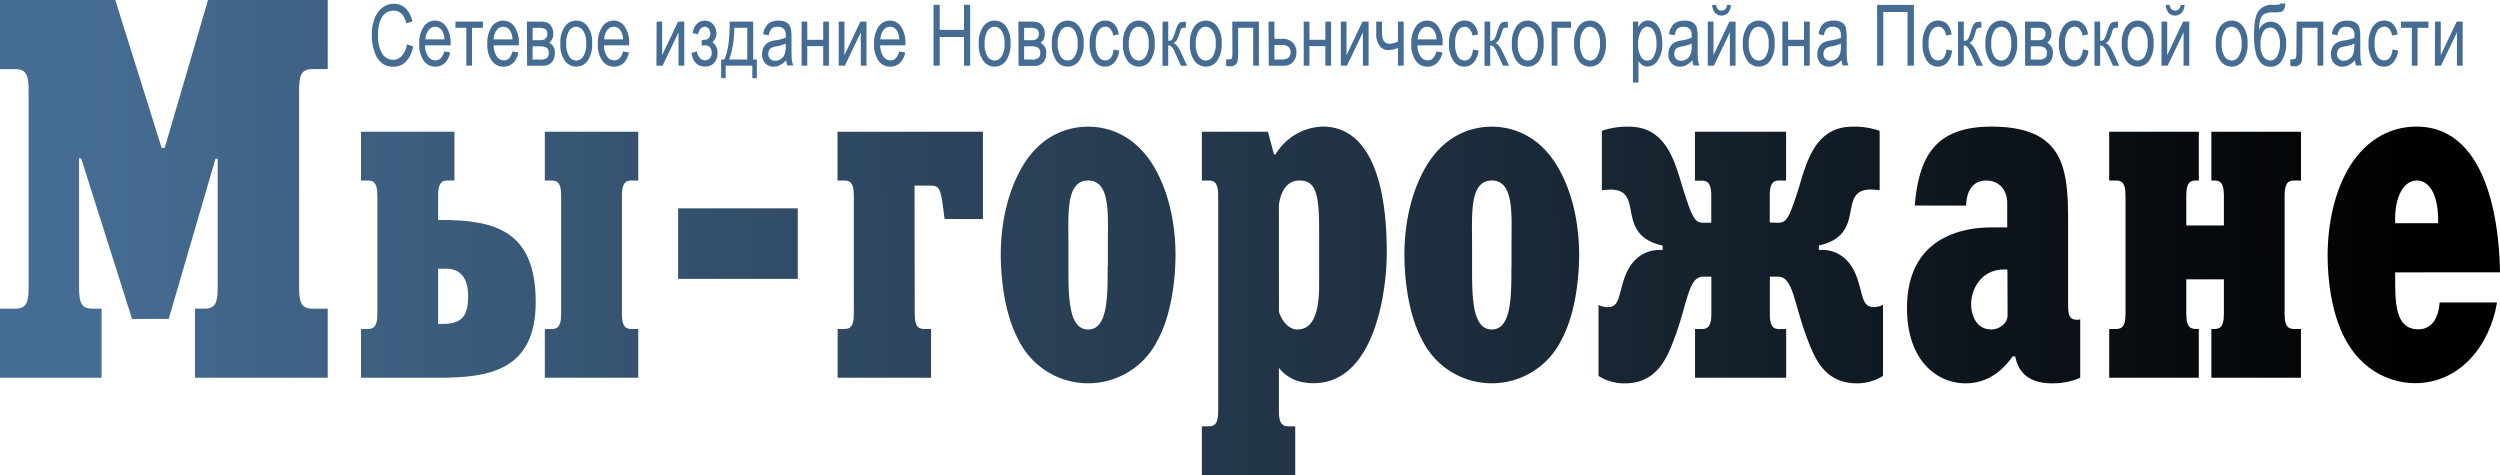 <svg xmlns="http://www.w3.org/2000/svg" xmlns:xlink="http://www.w3.org/1999/xlink" viewBox="0 0 551.23 104.77"><defs><style>.cls-1{fill:url(#Безымянный_градиент_16);}.cls-2{fill:url(#Безымянный_градиент_16-2);}.cls-3{fill:url(#Безымянный_градиент_16-3);}.cls-4{fill:url(#Безымянный_градиент_16-4);}.cls-5{fill:url(#Безымянный_градиент_16-5);}.cls-6{fill:url(#Безымянный_градиент_16-6);}.cls-7{fill:url(#Безымянный_градиент_16-7);}.cls-8{fill:url(#Безымянный_градиент_16-8);}.cls-9{fill:url(#Безымянный_градиент_16-9);}.cls-10{fill:url(#Безымянный_градиент_16-10);}.cls-11{fill:url(#Безымянный_градиент_16-11);}.cls-12{fill:#456c92;}</style><linearGradient id="Безымянный_градиент_16" x1="20.99" y1="41.73" x2="534.16" y2="38.73" gradientUnits="userSpaceOnUse"><stop offset="0" stop-color="#456c92"/><stop offset="1"/></linearGradient><linearGradient id="Безымянный_градиент_16-2" x1="21.05" y1="56.69" x2="534.18" y2="53.69" xlink:href="#Безымянный_градиент_16"/><linearGradient id="Безымянный_градиент_16-3" x1="21.04" y1="54.54" x2="534.12" y2="51.54" xlink:href="#Безымянный_градиент_16"/><linearGradient id="Безымянный_градиент_16-4" x1="20.98" y1="57.19" x2="534.24" y2="54.19" xlink:href="#Безымянный_градиент_16"/><linearGradient id="Безымянный_градиент_16-5" x1="21.08" y1="57.5" x2="534.06" y2="54.5" xlink:href="#Безымянный_градиент_16"/><linearGradient id="Безымянный_градиент_16-6" x1="21.03" y1="67.92" x2="534.21" y2="64.92" xlink:href="#Безымянный_градиент_16"/><linearGradient id="Безымянный_градиент_16-7" x1="21.09" y1="58.02" x2="534.06" y2="55.02" xlink:href="#Безымянный_градиент_16"/><linearGradient id="Безымянный_градиент_16-8" x1="21.05" y1="58.35" x2="534.07" y2="55.35" xlink:href="#Безымянный_градиент_16"/><linearGradient id="Безымянный_градиент_16-9" x1="21.1" y1="58.71" x2="534.06" y2="55.71" xlink:href="#Безымянный_градиент_16"/><linearGradient id="Безымянный_градиент_16-10" x1="20.89" y1="58.89" x2="534.09" y2="55.89" xlink:href="#Безымянный_градиент_16"/><linearGradient id="Безымянный_градиент_16-11" x1="21.11" y1="59.21" x2="534.07" y2="56.21" xlink:href="#Безымянный_градиент_16"/></defs><title>Ресурс 1</title><g id="Слой_2" data-name="Слой 2"><g id="Слой_1-2" data-name="Слой 1"><path class="cls-1" d="M17.92,35l-.49-.12V63.3c0,3.45.49,4.76,3,4.76H22.4V83.29H0V68.06H3.31c2.53,0,3-1.31,3-4.76V20c0-3.45-.49-4.76-3-4.76H0V0H25.42L35.64,32.6h.68L45.87,0H72.26V15.23H68.95c-2.53,0-3,1.31-3,4.76V63.3c0,3.45.49,4.76,3,4.76h3.31V83.29H43V68.06H45c2.53,0,3-1.31,3-4.76V35h-.49L37.2,70.32H29.12Z"/><path class="cls-2" d="M100.2,29.05V39.8H98.86c-1.09,0-2.26.1-2.26,3.27V48.5c12.56-.1,21.52,2.35,21.52,18.11,0,15.25-10.55,16.68-21.44,16.68H79.6V72.54h1.34c1.09,0,2.26-.1,2.26-3.27V43.07c0-3.17-1.17-3.27-2.26-3.27H79.6V29.05ZM96.6,71.42h1.34c5,0,5.28-3.38,5.28-6.34,0-1.84-.5-5.83-4.77-5.83H96.6Zm23.53,1.13h1.34c1.09,0,2.26-.1,2.26-3.27V43.07c0-3.17-1.17-3.27-2.26-3.27h-1.34V29.05h20.6V39.8h-1.34c-1.09,0-2.26.1-2.26,3.27v26.2c0,3.17,1.17,3.27,2.26,3.27h1.34V83.29h-20.6Z"/><path class="cls-3" d="M149.52,45.94H175.9V61.49H149.52Z"/><path class="cls-4" d="M201.69,69.27c0,3.17,1.17,3.27,2.26,3.27h1.34V83.29h-20.6V72.54H186c1.09,0,2.26-.1,2.26-3.27V43.07c0-3.17-1.17-3.27-2.26-3.27h-1.34V29.05h32.07V48.29h-8.46c-.92-7.57-1-7.37-3.94-7.37h-2.68Z"/><path class="cls-5" d="M255,37.75c3.6,6.75,4.19,14.22,4.19,18.42,0,3.48-.42,12.38-3.94,18.83a17.1,17.1,0,0,1-30.65,0c-3.52-6.45-3.94-15.35-3.94-18.83,0-4.2.59-11.67,4.19-18.42,4.44-8.39,11.14-9.82,15.07-9.82S250.51,29.36,255,37.75Zm-10.72,21V53.61c0-6.34.59-13.81-4.35-13.81s-4.35,7.47-4.35,13.81v5.12c0,6.65,0,13.92,4.35,13.92S244.23,65.38,244.23,58.73Z"/><path class="cls-6" d="M279.57,29.05l1.34,5h.33a12.58,12.58,0,0,1,10.38-6.14c13.9,0,14.15,21.9,14.15,27.93,0,8-2.51,28.65-16.16,28.65-4.27,0-6.36-1.84-7.62-3.38v9.62c0,3.17,1.17,3.27,2.26,3.27h1.34v10.74H265V94h1.34c1.09,0,2.26-.1,2.26-3.27V43.07c0-3.17-1.17-3.27-2.26-3.27H265V29.05ZM282,68.76c.92,2.76,2.68,3.89,4,3.89,2.43,0,4.86-1.64,4.86-9.82V50.44c0-8.08-.92-10.64-4.35-10.64-3.6,0-4.35,4.09-4.52,5.32Z"/><path class="cls-7" d="M344,37.75c3.6,6.75,4.19,14.22,4.19,18.42,0,3.48-.42,12.38-3.94,18.83a17.1,17.1,0,0,1-30.65,0c-3.52-6.45-3.94-15.35-3.94-18.83,0-4.2.59-11.67,4.19-18.42,4.44-8.39,11.14-9.82,15.07-9.82S339.53,29.36,344,37.75Zm-10.72,21V53.61c0-6.34.59-13.81-4.35-13.81s-4.35,7.47-4.35,13.81v5.12c0,6.65,0,13.92,4.35,13.92S333.25,65.38,333.25,58.73Z"/><path class="cls-8" d="M392,49.11c1.84,0,2.43-.72,4.61-7.67,1.76-5.73,3.6-13.51,11.89-13.51a16.78,16.78,0,0,1,5.95.92v13.1c-10.72-1.64-1.84,9.62-13.4,12.18v1c2.18-.2,6.45.41,8.46,6.24,1.34,4,1.09,6.34,3.68,6.34a4.57,4.57,0,0,0,2-.51V82.88a10.66,10.66,0,0,1-5.78,1.64c-7,0-9.21-5.42-10.72-9.31C395.39,66.71,395.47,61,392,61h-1.76v8.29c0,3.17,1.17,3.27,2.26,3.27h1.34V83.29h-20.1V72.54h1.34c1.09,0,2.26-.1,2.26-3.27V61h-1.76c-3.43,0-3.35,5.73-6.62,14.22-1.51,3.89-3.77,9.31-10.72,9.31a10.66,10.66,0,0,1-5.78-1.64V67.22a4.57,4.57,0,0,0,2,.51c2.6,0,2.34-2.35,3.68-6.34,2-5.83,6.28-6.45,8.46-6.24v-1c-11.56-2.56-2.68-13.81-13.4-12.18V28.85a16.78,16.78,0,0,1,5.95-.92c8.29,0,10.13,7.78,11.89,13.51,2.18,7,2.76,7.67,4.61,7.67h1.67v-6c0-3.17-1.17-3.27-2.26-3.27h-1.34V29.05h20.1V39.8h-1.34c-1.09,0-2.26.1-2.26,3.27v6Z"/><path class="cls-9" d="M422.19,45.32c.92-10.95,4.61-17.4,16.92-17.4C455,27.93,456,37,456,48.6V66.71c0,2.56.08,3.79,2,3.79a1.53,1.53,0,0,0,.67-.1V83.29a15,15,0,0,1-5.86,1.23c-1.42,0-7.37.2-8.46-5.94h-.59c-2.93,4.2-6.53,5.94-10.38,5.94-6.2,0-12.9-4.91-12.9-16.58,0-15.76,12.39-17.8,18.67-17.8h3.43V44.81c0-3-1.84-5-4.61-5-3.94,0-4.44,3.89-4.44,5.53Zm20.43,14.12c-5.53-.41-8,4.09-8,7.67,0,2,.92,5.53,4.44,5.53,1.67,0,3.6-1.23,3.6-3.17Z"/><path class="cls-10" d="M490.35,49.72V43.07c0-3.17-1.17-3.27-2.26-3.27h-.5V29.05h19.76V39.8H506c-1.09,0-2.26.1-2.26,3.27v26.2c0,3.17,1.17,3.27,2.26,3.27h1.34V83.29H487.59V72.54h.5c1.09,0,2.26-.1,2.26-3.27V61.59h-8.29v7.67c0,3.17,1.17,3.27,2.26,3.27h.5V83.29H465.06V72.54h1.34c1.09,0,2.26-.1,2.26-3.27V43.07c0-3.17-1.17-3.27-2.26-3.27h-1.34V29.05h19.76V39.8h-.5c-1.09,0-2.26.1-2.26,3.27v6.65Z"/><path class="cls-11" d="M528.12,60.06v2.56c0,5.63.67,10,5.11,10,2,0,4.35-1.23,4.69-5.93h12.65c-1.59,9.62-8.29,17.8-18.09,17.8-2.51,0-10.47-.72-15.32-9.62-3.27-6-3.94-13.81-3.94-18.62,0-3.07.33-11.36,4.27-18.52,3.43-6.24,8.88-9.82,15.32-9.82,17.08,0,18.34,25.27,18.42,32.13Zm9.46-10.85c.17-6.55-2.09-9.41-4.69-9.41-2.85,0-5,3.48-4.77,9.41Z"/><path class="cls-12" d="M89.72,9.78l1.37.45A6.36,6.36,0,0,1,89.5,13.6a3.8,3.8,0,0,1-2.76,1.11A4,4,0,0,1,84.3,14a5.26,5.26,0,0,1-1.66-2.39A10.62,10.62,0,0,1,82,7.68a9.64,9.64,0,0,1,.65-3.75,5.24,5.24,0,0,1,1.75-2.31A4.17,4.17,0,0,1,86.86.83a3.64,3.64,0,0,1,2.56,1,5.46,5.46,0,0,1,1.5,2.91l-1.34.41q-.69-2.79-2.75-2.79A2.9,2.9,0,0,0,85,2.92a3.79,3.79,0,0,0-1.2,1.75,8.61,8.61,0,0,0-.45,3,7.59,7.59,0,0,0,.91,4.13,2.77,2.77,0,0,0,2.41,1.38,2.57,2.57,0,0,0,1.92-.85A4.71,4.71,0,0,0,89.72,9.78Z"/><path class="cls-12" d="M97.95,11.35l1.3.21a4.31,4.31,0,0,1-1.18,2.35A3,3,0,0,1,96,14.7a3.07,3.07,0,0,1-2.56-1.29,6,6,0,0,1-1-3.71,6.33,6.33,0,0,1,1-3.84,3,3,0,0,1,2.5-1.32,2.91,2.91,0,0,1,2.41,1.3,6.22,6.22,0,0,1,1,3.76V10H93.72a4.39,4.39,0,0,0,.71,2.47,1.88,1.88,0,0,0,1.54.83Q97.39,13.35,97.95,11.35ZM93.8,8.69H98a3.89,3.89,0,0,0-.5-1.88,1.77,1.77,0,0,0-3-.15A3.45,3.45,0,0,0,93.8,8.69Z"/><path class="cls-12" d="M100.43,4.77h6.05V6.13h-2.4v8.35h-1.26V6.13h-2.4Z"/><path class="cls-12" d="M113,11.35l1.3.21a4.31,4.31,0,0,1-1.18,2.35,3,3,0,0,1-2.11.79,3.07,3.07,0,0,1-2.56-1.29,6,6,0,0,1-1-3.71,6.33,6.33,0,0,1,1-3.84A3,3,0,0,1,111,4.55a2.91,2.91,0,0,1,2.41,1.3,6.22,6.22,0,0,1,1,3.76V10h-5.56a4.39,4.39,0,0,0,.71,2.47,1.88,1.88,0,0,0,1.54.83Q112.46,13.35,113,11.35Zm-4.15-2.66H113a3.89,3.89,0,0,0-.5-1.88,1.77,1.77,0,0,0-3-.15A3.45,3.45,0,0,0,108.86,8.69Z"/><path class="cls-12" d="M116.18,4.77h2.91a4.46,4.46,0,0,1,1.52.2,2,2,0,0,1,.94.83A2.75,2.75,0,0,1,122,7.35a2.45,2.45,0,0,1-.9,2.08,2.33,2.33,0,0,1,1.23,2.34,3,3,0,0,1-.62,1.92,2.56,2.56,0,0,1-2.13.8h-3.36Zm1.26,4.09h1.35a3.72,3.72,0,0,0,1.11-.11,1.17,1.17,0,0,0,.54-.44,1.37,1.37,0,0,0,.24-.82,1.2,1.2,0,0,0-.42-1.06,2.59,2.59,0,0,0-1.42-.29h-1.39Zm0,4.27h1.67a2.34,2.34,0,0,0,1.48-.35,1.36,1.36,0,0,0,.41-1.09,1.36,1.36,0,0,0-.43-1.13,2.67,2.67,0,0,0-1.59-.34h-1.54Z"/><path class="cls-12" d="M123.56,9.62a6.14,6.14,0,0,1,1-3.8,3.08,3.08,0,0,1,5,0,5.89,5.89,0,0,1,1,3.69,6.36,6.36,0,0,1-1,3.9,3.08,3.08,0,0,1-5,0A6.11,6.11,0,0,1,123.56,9.62Zm1.29,0a4.94,4.94,0,0,0,.64,2.81,1.89,1.89,0,0,0,1.59.92,1.84,1.84,0,0,0,1.53-.93,5,5,0,0,0,.64-2.8,4.92,4.92,0,0,0-.64-2.8A1.89,1.89,0,0,0,127,5.9a1.83,1.83,0,0,0-1.53.92A5,5,0,0,0,124.85,9.62Z"/><path class="cls-12" d="M137.37,11.35l1.3.21a4.31,4.31,0,0,1-1.18,2.35,3,3,0,0,1-2.11.79,3.07,3.07,0,0,1-2.56-1.29,6,6,0,0,1-1-3.71,6.33,6.33,0,0,1,1-3.84,3,3,0,0,1,2.5-1.32,2.91,2.91,0,0,1,2.41,1.3,6.22,6.22,0,0,1,1,3.76V10h-5.56a4.39,4.39,0,0,0,.71,2.47,1.88,1.88,0,0,0,1.54.83Q136.82,13.35,137.37,11.35Zm-4.15-2.66h4.16a3.89,3.89,0,0,0-.5-1.88,1.77,1.77,0,0,0-3-.15A3.45,3.45,0,0,0,133.22,8.69Z"/><path class="cls-12" d="M144.78,4.77H146v7.39l3.51-7.39h1.36v9.71h-1.26V7.13l-3.51,7.35h-1.36Z"/><path class="cls-12" d="M154.72,10.08V8.8a5.45,5.45,0,0,0,1.09-.08,1,1,0,0,0,.54-.43,1.55,1.55,0,0,0,.26-.92,1.59,1.59,0,0,0-.34-1.07,1.1,1.1,0,0,0-.87-.39q-1.07,0-1.49,1.64l-1.2-.26q.57-2.73,2.71-2.73a2.26,2.26,0,0,1,1.86.85,3.15,3.15,0,0,1,.68,2,2.38,2.38,0,0,1-.88,1.89,2.8,2.8,0,0,1,1.12,2.44,3.07,3.07,0,0,1-.73,2.12,2.58,2.58,0,0,1-2,.81q-2.54,0-3-3l1.18-.33a2.7,2.7,0,0,0,.66,1.44,1.52,1.52,0,0,0,1.13.52,1.36,1.36,0,0,0,1.07-.47,1.75,1.75,0,0,0,.42-1.21,1.79,1.79,0,0,0-.26-1,1.23,1.23,0,0,0-.56-.52,3,3,0,0,0-1-.11Z"/><path class="cls-12" d="M160.89,4.77h5.19v8.36h.8v4.11h-1V14.48H160v2.75h-1V13.13h.67Q160.91,10.8,160.89,4.77Zm1,1.36a20.05,20.05,0,0,1-1.12,7h4v-7Z"/><path class="cls-12" d="M173.35,13.28A4.75,4.75,0,0,1,172,14.34a3,3,0,0,1-1.42.36,2.41,2.41,0,0,1-1.86-.75,2.86,2.86,0,0,1-.69-2,3.28,3.28,0,0,1,.33-1.49,2.53,2.53,0,0,1,.89-1A4.46,4.46,0,0,1,171,8.88a9,9,0,0,0,2.26-.58V7.89a2.23,2.23,0,0,0-.33-1.4,1.74,1.74,0,0,0-1.45-.58,1.92,1.92,0,0,0-1.32.39,2.62,2.62,0,0,0-.64,1.47l-1.24-.22a3.78,3.78,0,0,1,1.07-2.28,3.39,3.39,0,0,1,2.31-.71A3.15,3.15,0,0,1,173.5,5a2,2,0,0,1,.84,1.17,8.87,8.87,0,0,1,.18,2v2.19q0,2.3.08,2.9a4.54,4.54,0,0,0,.32,1.17H173.6A4.3,4.3,0,0,1,173.35,13.28Zm-.1-3.68a7.6,7.6,0,0,1-2.06.62,3.7,3.7,0,0,0-1.11.33,1.27,1.27,0,0,0-.49.53,1.71,1.71,0,0,0-.18.79,1.53,1.53,0,0,0,.4,1.11,1.47,1.47,0,0,0,1.11.42,2.14,2.14,0,0,0,1.23-.37,2.3,2.3,0,0,0,.83-1,4.73,4.73,0,0,0,.27-1.82Z"/><path class="cls-12" d="M176.75,4.77H178v4h3.51v-4h1.26v9.71h-1.26V10.17H178v4.31h-1.26Z"/><path class="cls-12" d="M184.93,4.77h1.26v7.39l3.51-7.39h1.36v9.71H189.8V7.13l-3.51,7.35h-1.36Z"/><path class="cls-12" d="M198.28,11.35l1.3.21a4.31,4.31,0,0,1-1.18,2.35,3,3,0,0,1-2.11.79,3.07,3.07,0,0,1-2.56-1.29,6,6,0,0,1-1-3.71,6.33,6.33,0,0,1,1-3.84,3,3,0,0,1,2.5-1.32,2.91,2.91,0,0,1,2.41,1.3,6.22,6.22,0,0,1,1,3.76V10h-5.56a4.39,4.39,0,0,0,.71,2.47,1.88,1.88,0,0,0,1.54.83Q197.73,13.35,198.28,11.35Zm-4.15-2.66h4.16a3.89,3.89,0,0,0-.5-1.88,1.77,1.77,0,0,0-3-.15A3.45,3.45,0,0,0,194.13,8.69Z"/><path class="cls-12" d="M205.84,14.48V1.07h1.36V6.58h5.35V1.07h1.36V14.48h-1.36V8.16h-5.35v6.32Z"/><path class="cls-12" d="M215.81,9.62a6.14,6.14,0,0,1,1-3.8,3.08,3.08,0,0,1,5,0,5.89,5.89,0,0,1,1,3.69,6.36,6.36,0,0,1-1,3.9,3.08,3.08,0,0,1-5,0A6.11,6.11,0,0,1,215.81,9.62Zm1.29,0a4.94,4.94,0,0,0,.64,2.81,1.89,1.89,0,0,0,1.59.92,1.84,1.84,0,0,0,1.53-.93,5,5,0,0,0,.64-2.8,4.92,4.92,0,0,0-.64-2.8,1.89,1.89,0,0,0-1.59-.92,1.83,1.83,0,0,0-1.53.92A5,5,0,0,0,217.1,9.62Z"/><path class="cls-12" d="M224.55,4.77h2.91A4.46,4.46,0,0,1,229,5a2,2,0,0,1,.94.83,2.75,2.75,0,0,1,.42,1.55,2.45,2.45,0,0,1-.9,2.08,2.33,2.33,0,0,1,1.23,2.34,3,3,0,0,1-.62,1.92,2.56,2.56,0,0,1-2.13.8h-3.36Zm1.26,4.09h1.35a3.72,3.72,0,0,0,1.11-.11,1.17,1.17,0,0,0,.54-.44,1.37,1.37,0,0,0,.24-.82,1.2,1.2,0,0,0-.42-1.06,2.59,2.59,0,0,0-1.42-.29h-1.39Zm0,4.27h1.67a2.34,2.34,0,0,0,1.48-.35,1.36,1.36,0,0,0,.41-1.09,1.36,1.36,0,0,0-.43-1.13,2.67,2.67,0,0,0-1.59-.34h-1.54Z"/><path class="cls-12" d="M231.93,9.62a6.14,6.14,0,0,1,1-3.8,3.08,3.08,0,0,1,5,0,5.89,5.89,0,0,1,1,3.69,6.36,6.36,0,0,1-1,3.9,3.08,3.08,0,0,1-5,0A6.11,6.11,0,0,1,231.93,9.62Zm1.29,0a4.94,4.94,0,0,0,.64,2.81,1.89,1.89,0,0,0,1.59.92,1.84,1.84,0,0,0,1.53-.93,5,5,0,0,0,.64-2.8,4.92,4.92,0,0,0-.64-2.8,1.89,1.89,0,0,0-1.59-.92,1.83,1.83,0,0,0-1.53.92A5,5,0,0,0,233.22,9.62Z"/><path class="cls-12" d="M245.53,10.92l1.24.21a4.59,4.59,0,0,1-1.07,2.65,2.74,2.74,0,0,1-2.07.91,2.88,2.88,0,0,1-2.41-1.29,6.37,6.37,0,0,1-.95-3.8,6.28,6.28,0,0,1,1-3.8,2.94,2.94,0,0,1,2.45-1.27,2.69,2.69,0,0,1,1.95.77,3.89,3.89,0,0,1,1,2.3l-1.22.24a2.93,2.93,0,0,0-.62-1.47,1.4,1.4,0,0,0-1.07-.49,1.82,1.82,0,0,0-1.54.88,5,5,0,0,0-.61,2.8,5.37,5.37,0,0,0,.59,2.87,1.75,1.75,0,0,0,1.5.89,1.57,1.57,0,0,0,1.23-.59A3.34,3.34,0,0,0,245.53,10.92Z"/><path class="cls-12" d="M247.6,9.62a6.14,6.14,0,0,1,1-3.8,3.08,3.08,0,0,1,5,0,5.89,5.89,0,0,1,1,3.69,6.36,6.36,0,0,1-1,3.9,3.08,3.08,0,0,1-5,0A6.11,6.11,0,0,1,247.6,9.62Zm1.29,0a4.94,4.94,0,0,0,.64,2.81,1.89,1.89,0,0,0,1.59.92,1.84,1.84,0,0,0,1.53-.93,5,5,0,0,0,.64-2.8,4.92,4.92,0,0,0-.64-2.8,1.89,1.89,0,0,0-1.59-.92,1.83,1.83,0,0,0-1.53.92A5,5,0,0,0,248.9,9.62Z"/><path class="cls-12" d="M256.33,4.77h1.26V9a1,1,0,0,0,.85-.31,7.44,7.44,0,0,0,.71-1.75,7.65,7.65,0,0,1,.6-1.53,1.17,1.17,0,0,1,.53-.49,3.07,3.07,0,0,1,1-.12h.19V6.12h-.38a.85.85,0,0,0-.58.16,1.28,1.28,0,0,0-.29.59,10.29,10.29,0,0,1-.68,1.89,2.17,2.17,0,0,1-.79.74q.81.28,1.61,2l1.39,3H260.4l-1.36-3a3.91,3.91,0,0,0-.72-1.2,1.06,1.06,0,0,0-.74-.28v4.49h-1.26Z"/><path class="cls-12" d="M262.37,9.62a6.14,6.14,0,0,1,1-3.8,3.08,3.08,0,0,1,5,0,5.89,5.89,0,0,1,1,3.69,6.36,6.36,0,0,1-1,3.9,3.08,3.08,0,0,1-5,0A6.11,6.11,0,0,1,262.37,9.62Zm1.29,0a4.94,4.94,0,0,0,.64,2.81,1.89,1.89,0,0,0,1.59.92,1.84,1.84,0,0,0,1.53-.93,5,5,0,0,0,.64-2.8,4.92,4.92,0,0,0-.64-2.8,1.89,1.89,0,0,0-1.59-.92,1.83,1.83,0,0,0-1.53.92A5,5,0,0,0,263.66,9.62Z"/><path class="cls-12" d="M271.71,4.77h5.87v9.71h-1.26V6.13H273V11a19.36,19.36,0,0,1-.08,2.22,1.67,1.67,0,0,1-.47,1,1.48,1.48,0,0,1-1.1.39,8.83,8.83,0,0,1-1-.06V13.1a5.46,5.46,0,0,0,1.05-.06.44.44,0,0,0,.25-.28,7.16,7.16,0,0,0,.09-1.59Z"/><path class="cls-12" d="M279.71,4.77H281v3.8h1.61a3.15,3.15,0,0,1,2.49.87,3.08,3.08,0,0,1,.76,2.1,3.26,3.26,0,0,1-.69,2.06,2.69,2.69,0,0,1-2.27.89h-3.15ZM281,13.13h1.33q1.45,0,1.84-.5a1.71,1.71,0,0,0,.39-1.09,1.56,1.56,0,0,0-.45-1.2,2.37,2.37,0,0,0-1.61-.42H281Z"/><path class="cls-12" d="M287.46,4.77h1.26v4h3.51v-4h1.26v9.71h-1.26V10.17h-3.51v4.31h-1.26Z"/><path class="cls-12" d="M295.64,4.77h1.26v7.39l3.51-7.39h1.36v9.71h-1.26V7.13L297,14.48h-1.36Z"/><path class="cls-12" d="M303.45,4.77h1.26V6.61a9.23,9.23,0,0,0,.12,1.76,1.67,1.67,0,0,0,.54.92,1.46,1.46,0,0,0,1,.37,5,5,0,0,0,1.87-.49V4.77h1.26v9.71h-1.26V10.57a5.84,5.84,0,0,1-2.18.48,2.31,2.31,0,0,1-1.86-.93,4.39,4.39,0,0,1-.75-2.8Z"/><path class="cls-12" d="M316.73,11.35l1.3.21a4.31,4.31,0,0,1-1.18,2.35,3,3,0,0,1-2.11.79,3.07,3.07,0,0,1-2.56-1.29,6,6,0,0,1-1-3.71,6.33,6.33,0,0,1,1-3.84,3,3,0,0,1,2.5-1.32,2.91,2.91,0,0,1,2.41,1.3,6.22,6.22,0,0,1,1,3.76V10h-5.56a4.39,4.39,0,0,0,.71,2.47,1.88,1.88,0,0,0,1.54.83Q316.18,13.35,316.73,11.35Zm-4.15-2.66h4.16a3.89,3.89,0,0,0-.5-1.88,1.77,1.77,0,0,0-3-.15A3.45,3.45,0,0,0,312.58,8.69Z"/><path class="cls-12" d="M324.76,10.92l1.24.21a4.59,4.59,0,0,1-1.07,2.65,2.74,2.74,0,0,1-2.07.91,2.88,2.88,0,0,1-2.41-1.29,6.37,6.37,0,0,1-.95-3.8,6.28,6.28,0,0,1,1-3.8,2.94,2.94,0,0,1,2.45-1.27,2.69,2.69,0,0,1,1.95.77,3.89,3.89,0,0,1,1,2.3l-1.22.24A2.93,2.93,0,0,0,324,6.39,1.4,1.4,0,0,0,323,5.9a1.82,1.82,0,0,0-1.54.88,5,5,0,0,0-.61,2.8,5.37,5.37,0,0,0,.59,2.87,1.75,1.75,0,0,0,1.5.89,1.57,1.57,0,0,0,1.23-.59A3.34,3.34,0,0,0,324.76,10.92Z"/><path class="cls-12" d="M327.32,4.77h1.26V9a1,1,0,0,0,.85-.31,7.44,7.44,0,0,0,.71-1.75,7.65,7.65,0,0,1,.6-1.53,1.17,1.17,0,0,1,.53-.49,3.07,3.07,0,0,1,1-.12h.19V6.12h-.38a.85.85,0,0,0-.58.16,1.28,1.28,0,0,0-.29.59,10.29,10.29,0,0,1-.68,1.89,2.17,2.17,0,0,1-.79.74q.81.28,1.61,2l1.39,3H331.4l-1.36-3a3.91,3.91,0,0,0-.72-1.2,1.06,1.06,0,0,0-.74-.28v4.49h-1.26Z"/><path class="cls-12" d="M333.36,9.62a6.14,6.14,0,0,1,1-3.8,3.08,3.08,0,0,1,5,0,5.89,5.89,0,0,1,1,3.69,6.36,6.36,0,0,1-1,3.9,3.08,3.08,0,0,1-5,0A6.11,6.11,0,0,1,333.36,9.62Zm1.29,0a4.94,4.94,0,0,0,.64,2.81,1.89,1.89,0,0,0,1.59.92,1.84,1.84,0,0,0,1.53-.93,5,5,0,0,0,.64-2.8,4.92,4.92,0,0,0-.64-2.8,1.89,1.89,0,0,0-1.59-.92,1.83,1.83,0,0,0-1.53.92A5,5,0,0,0,334.66,9.62Z"/><path class="cls-12" d="M342.11,4.77h4.29V6.13h-3v8.35h-1.26Z"/><path class="cls-12" d="M347.09,9.62a6.14,6.14,0,0,1,1-3.8,3.08,3.08,0,0,1,5,0,5.89,5.89,0,0,1,1,3.69,6.36,6.36,0,0,1-1,3.9,3.08,3.08,0,0,1-5,0A6.11,6.11,0,0,1,347.09,9.62Zm1.29,0a4.94,4.94,0,0,0,.64,2.81,1.89,1.89,0,0,0,1.59.92,1.84,1.84,0,0,0,1.53-.93,5,5,0,0,0,.64-2.8,4.92,4.92,0,0,0-.64-2.8,1.89,1.89,0,0,0-1.59-.92,1.83,1.83,0,0,0-1.53.92A5,5,0,0,0,348.39,9.62Z"/><path class="cls-12" d="M360.05,18.2V4.77h1.16V6a3.11,3.11,0,0,1,.95-1.13,2.11,2.11,0,0,1,1.2-.35,2.51,2.51,0,0,1,1.59.56,3.82,3.82,0,0,1,1.14,1.7,7.75,7.75,0,0,1,.43,2.74,6.43,6.43,0,0,1-1,3.82,2.79,2.79,0,0,1-2.28,1.34,2,2,0,0,1-1.09-.32,2.82,2.82,0,0,1-.87-.91V18.2Zm1.15-8.52a5.13,5.13,0,0,0,.59,2.78,1.56,1.56,0,0,0,2.83,0,5.29,5.29,0,0,0,.61-2.85,5.31,5.31,0,0,0-.59-2.82,1.7,1.7,0,0,0-1.43-.91,1.72,1.72,0,0,0-1.38,1A5.38,5.38,0,0,0,361.2,9.68Z"/><path class="cls-12" d="M373.15,13.28a4.75,4.75,0,0,1-1.32,1.06,3,3,0,0,1-1.42.36,2.41,2.41,0,0,1-1.86-.75,2.86,2.86,0,0,1-.69-2,3.28,3.28,0,0,1,.33-1.49,2.53,2.53,0,0,1,.89-1,4.46,4.46,0,0,1,1.71-.54A9,9,0,0,0,373,8.31V7.89a2.23,2.23,0,0,0-.33-1.4,1.74,1.74,0,0,0-1.45-.58,1.92,1.92,0,0,0-1.32.39,2.62,2.62,0,0,0-.64,1.47l-1.24-.22a3.78,3.78,0,0,1,1.07-2.28,3.39,3.39,0,0,1,2.31-.71A3.15,3.15,0,0,1,373.3,5a2,2,0,0,1,.84,1.17,8.87,8.87,0,0,1,.18,2v2.19q0,2.3.08,2.9a4.54,4.54,0,0,0,.32,1.17H373.4A4.3,4.3,0,0,1,373.15,13.28ZM373,9.6a7.6,7.6,0,0,1-2.06.62,3.7,3.7,0,0,0-1.11.33,1.27,1.27,0,0,0-.49.53,1.71,1.71,0,0,0-.18.79,1.53,1.53,0,0,0,.4,1.11,1.47,1.47,0,0,0,1.11.42,2.14,2.14,0,0,0,1.23-.37,2.3,2.3,0,0,0,.83-1,4.73,4.73,0,0,0,.27-1.82Z"/><path class="cls-12" d="M376.55,4.77h1.26v7.39l3.51-7.39h1.36v9.71h-1.26V7.13l-3.51,7.35h-1.36Zm4.24-3.68h.86A2.94,2.94,0,0,1,381,2.86a2,2,0,0,1-2.82,0,3,3,0,0,1-.66-1.77h.86q.2,1.23,1.17,1.23a1.16,1.16,0,0,0,.85-.29A1.65,1.65,0,0,0,380.79,1.09Z"/><path class="cls-12" d="M384.29,9.62a6.14,6.14,0,0,1,1-3.8,3.08,3.08,0,0,1,5,0,5.89,5.89,0,0,1,1,3.69,6.36,6.36,0,0,1-1,3.9,3.08,3.08,0,0,1-5,0A6.11,6.11,0,0,1,384.29,9.62Zm1.29,0a4.94,4.94,0,0,0,.64,2.81,1.89,1.89,0,0,0,1.59.92,1.84,1.84,0,0,0,1.53-.93,5,5,0,0,0,.64-2.8,4.92,4.92,0,0,0-.64-2.8,1.89,1.89,0,0,0-1.59-.92,1.83,1.83,0,0,0-1.53.92A5,5,0,0,0,385.58,9.62Z"/><path class="cls-12" d="M393,4.77h1.26v4h3.51v-4h1.26v9.71h-1.26V10.17h-3.51v4.31H393Z"/><path class="cls-12" d="M406,13.28a4.75,4.75,0,0,1-1.32,1.06,3,3,0,0,1-1.42.36,2.41,2.41,0,0,1-1.86-.75,2.86,2.86,0,0,1-.69-2,3.28,3.28,0,0,1,.33-1.49,2.53,2.53,0,0,1,.89-1,4.46,4.46,0,0,1,1.71-.54,9,9,0,0,0,2.26-.58V7.89a2.23,2.23,0,0,0-.33-1.4,1.74,1.74,0,0,0-1.45-.58,1.92,1.92,0,0,0-1.32.39,2.62,2.62,0,0,0-.64,1.47L401,7.54A3.78,3.78,0,0,1,402,5.26a3.39,3.39,0,0,1,2.31-.71A3.15,3.15,0,0,1,406.2,5,2,2,0,0,1,407,6.18a8.87,8.87,0,0,1,.18,2v2.19q0,2.3.08,2.9a4.54,4.54,0,0,0,.32,1.17H406.3A4.3,4.3,0,0,1,406,13.28Zm-.1-3.68a7.6,7.6,0,0,1-2.06.62,3.7,3.7,0,0,0-1.11.33,1.27,1.27,0,0,0-.49.53,1.71,1.71,0,0,0-.18.79,1.53,1.53,0,0,0,.4,1.11,1.47,1.47,0,0,0,1.11.42,2.14,2.14,0,0,0,1.23-.37,2.3,2.3,0,0,0,.83-1,4.73,4.73,0,0,0,.27-1.82Z"/><path class="cls-12" d="M415.25,14.48h-1.36V1.07H422V14.48H420.6V2.65h-5.35Z"/><path class="cls-12" d="M429.17,10.92l1.24.21a4.59,4.59,0,0,1-1.07,2.65,2.74,2.74,0,0,1-2.07.91,2.88,2.88,0,0,1-2.41-1.29,6.37,6.37,0,0,1-.95-3.8,6.28,6.28,0,0,1,1-3.8,2.94,2.94,0,0,1,2.45-1.27,2.69,2.69,0,0,1,1.95.77,3.89,3.89,0,0,1,1,2.3l-1.22.24a2.93,2.93,0,0,0-.62-1.47,1.4,1.4,0,0,0-1.07-.49,1.82,1.82,0,0,0-1.54.88,5,5,0,0,0-.61,2.8,5.37,5.37,0,0,0,.59,2.87,1.75,1.75,0,0,0,1.5.89,1.57,1.57,0,0,0,1.23-.59A3.34,3.34,0,0,0,429.17,10.92Z"/><path class="cls-12" d="M431.73,4.77H433V9a1,1,0,0,0,.85-.31,7.44,7.44,0,0,0,.71-1.75,7.65,7.65,0,0,1,.6-1.53,1.17,1.17,0,0,1,.53-.49,3.07,3.07,0,0,1,1-.12h.19V6.12h-.38a.85.85,0,0,0-.58.16,1.28,1.28,0,0,0-.29.59A10.29,10.29,0,0,1,435,8.75a2.17,2.17,0,0,1-.79.74q.81.28,1.61,2l1.39,3H435.8l-1.36-3a3.91,3.91,0,0,0-.72-1.2A1.06,1.06,0,0,0,433,10v4.49h-1.26Z"/><path class="cls-12" d="M437.77,9.62a6.14,6.14,0,0,1,1-3.8,3.08,3.08,0,0,1,5,0,5.89,5.89,0,0,1,1,3.69,6.36,6.36,0,0,1-1,3.9,3.08,3.08,0,0,1-5,0A6.11,6.11,0,0,1,437.77,9.62Zm1.29,0a4.94,4.94,0,0,0,.64,2.81,1.89,1.89,0,0,0,1.59.92,1.84,1.84,0,0,0,1.53-.93,5,5,0,0,0,.64-2.8,4.92,4.92,0,0,0-.64-2.8,1.89,1.89,0,0,0-1.59-.92,1.83,1.83,0,0,0-1.53.92A5,5,0,0,0,439.06,9.62Z"/><path class="cls-12" d="M446.51,4.77h2.91a4.46,4.46,0,0,1,1.52.2,2,2,0,0,1,.94.83,2.75,2.75,0,0,1,.42,1.55,2.45,2.45,0,0,1-.9,2.08,2.33,2.33,0,0,1,1.23,2.34,3,3,0,0,1-.62,1.92,2.56,2.56,0,0,1-2.13.8h-3.36Zm1.26,4.09h1.35a3.72,3.72,0,0,0,1.11-.11,1.17,1.17,0,0,0,.54-.44,1.37,1.37,0,0,0,.24-.82,1.2,1.2,0,0,0-.42-1.06,2.59,2.59,0,0,0-1.42-.29h-1.39Zm0,4.27h1.67a2.34,2.34,0,0,0,1.48-.35,1.36,1.36,0,0,0,.41-1.09,1.36,1.36,0,0,0-.43-1.13,2.67,2.67,0,0,0-1.59-.34h-1.54Z"/><path class="cls-12" d="M459.25,10.92l1.24.21a4.59,4.59,0,0,1-1.07,2.65,2.74,2.74,0,0,1-2.07.91,2.88,2.88,0,0,1-2.41-1.29,6.37,6.37,0,0,1-.95-3.8,6.28,6.28,0,0,1,1-3.8,2.94,2.94,0,0,1,2.45-1.27,2.69,2.69,0,0,1,1.95.77,3.89,3.89,0,0,1,1,2.3l-1.22.24a2.93,2.93,0,0,0-.62-1.47,1.4,1.4,0,0,0-1.07-.49,1.82,1.82,0,0,0-1.54.88,5,5,0,0,0-.61,2.8,5.37,5.37,0,0,0,.59,2.87,1.75,1.75,0,0,0,1.5.89,1.57,1.57,0,0,0,1.23-.59A3.34,3.34,0,0,0,459.25,10.92Z"/><path class="cls-12" d="M461.81,4.77h1.26V9a1,1,0,0,0,.85-.31,7.44,7.44,0,0,0,.71-1.75,7.65,7.65,0,0,1,.6-1.53,1.17,1.17,0,0,1,.53-.49,3.07,3.07,0,0,1,1-.12H467V6.12h-.38a.85.85,0,0,0-.58.16,1.28,1.28,0,0,0-.29.59,10.29,10.29,0,0,1-.68,1.89,2.17,2.17,0,0,1-.79.74q.81.28,1.61,2l1.39,3h-1.39l-1.36-3a3.91,3.91,0,0,0-.72-1.2,1.06,1.06,0,0,0-.74-.28v4.49h-1.26Z"/><path class="cls-12" d="M467.85,9.62a6.14,6.14,0,0,1,1-3.8,3.08,3.08,0,0,1,5,0,5.89,5.89,0,0,1,1,3.69,6.36,6.36,0,0,1-1,3.9,3.08,3.08,0,0,1-5,0A6.11,6.11,0,0,1,467.85,9.62Zm1.29,0a4.94,4.94,0,0,0,.64,2.81,1.89,1.89,0,0,0,1.59.92,1.84,1.84,0,0,0,1.53-.93,5,5,0,0,0,.64-2.8,4.92,4.92,0,0,0-.64-2.8,1.89,1.89,0,0,0-1.59-.92,1.83,1.83,0,0,0-1.53.92A5,5,0,0,0,469.14,9.62Z"/><path class="cls-12" d="M476.59,4.77h1.26v7.39l3.51-7.39h1.36v9.71h-1.26V7.13l-3.51,7.35h-1.36Zm4.24-3.68h.86A2.94,2.94,0,0,1,481,2.86a2,2,0,0,1-2.82,0,3,3,0,0,1-.66-1.77h.86q.2,1.23,1.17,1.23a1.16,1.16,0,0,0,.85-.29A1.65,1.65,0,0,0,480.82,1.09Z"/><path class="cls-12" d="M488.57,9.62a6.14,6.14,0,0,1,1-3.8,3.08,3.08,0,0,1,5,0,5.89,5.89,0,0,1,1,3.69,6.36,6.36,0,0,1-1,3.9,3.08,3.08,0,0,1-5,0A6.11,6.11,0,0,1,488.57,9.62Zm1.29,0a4.94,4.94,0,0,0,.64,2.81,1.89,1.89,0,0,0,1.59.92,1.84,1.84,0,0,0,1.53-.93,5,5,0,0,0,.64-2.8,4.92,4.92,0,0,0-.64-2.8A1.89,1.89,0,0,0,492,5.9a1.83,1.83,0,0,0-1.53.92A5,5,0,0,0,489.86,9.62Z"/><path class="cls-12" d="M502.77.76h1.12a3,3,0,0,1-.34,1.39,1.14,1.14,0,0,1-.67.48,7.77,7.77,0,0,1-1.57.1,4.13,4.13,0,0,0-2.11.38,2.15,2.15,0,0,0-.83,1.26,9,9,0,0,0-.29,2.25,2.86,2.86,0,0,1,2.55-1.85,2.89,2.89,0,0,1,2.45,1.33,6,6,0,0,1,1,3.54,6.88,6.88,0,0,1-.88,3.59,2.81,2.81,0,0,1-2.56,1.48,2.75,2.75,0,0,1-2-.73,4.84,4.84,0,0,1-1.17-2A15.35,15.35,0,0,1,497,7.68q0-3.93,1-5.27a3.6,3.6,0,0,1,3.08-1.34A8.19,8.19,0,0,0,502.55,1,.33.33,0,0,0,502.77.76Zm-.06,8.82A4.71,4.71,0,0,0,502.12,7a1.75,1.75,0,0,0-1.52-.92,1.77,1.77,0,0,0-1.62,1,5.65,5.65,0,0,0-.56,2.77,4.4,4.4,0,0,0,.64,2.62,1.89,1.89,0,0,0,1.56.87,1.73,1.73,0,0,0,1.49-1A5.48,5.48,0,0,0,502.71,9.58Z"/><path class="cls-12" d="M506.39,4.77h5.87v9.71H511V6.13h-3.35V11a19.36,19.36,0,0,1-.08,2.22,1.67,1.67,0,0,1-.47,1,1.48,1.48,0,0,1-1.1.39,8.83,8.83,0,0,1-1-.06V13.1A5.46,5.46,0,0,0,506,13a.44.44,0,0,0,.25-.28,7.16,7.16,0,0,0,.09-1.59Z"/><path class="cls-12" d="M519.24,13.28a4.75,4.75,0,0,1-1.32,1.06,3,3,0,0,1-1.42.36,2.41,2.41,0,0,1-1.86-.75,2.86,2.86,0,0,1-.69-2,3.28,3.28,0,0,1,.33-1.49,2.53,2.53,0,0,1,.89-1,4.46,4.46,0,0,1,1.71-.54,9,9,0,0,0,2.26-.58V7.89a2.23,2.23,0,0,0-.33-1.4,1.74,1.74,0,0,0-1.45-.58,1.92,1.92,0,0,0-1.32.39,2.62,2.62,0,0,0-.64,1.47l-1.24-.22a3.78,3.78,0,0,1,1.07-2.28,3.39,3.39,0,0,1,2.31-.71A3.15,3.15,0,0,1,519.4,5a2,2,0,0,1,.84,1.17,8.87,8.87,0,0,1,.18,2v2.19q0,2.3.08,2.9a4.54,4.54,0,0,0,.32,1.17H519.5A4.3,4.3,0,0,1,519.24,13.28Zm-.1-3.68a7.6,7.6,0,0,1-2.06.62,3.7,3.7,0,0,0-1.11.33,1.27,1.27,0,0,0-.49.53,1.71,1.71,0,0,0-.18.79,1.53,1.53,0,0,0,.4,1.11,1.47,1.47,0,0,0,1.11.42A2.14,2.14,0,0,0,518,13a2.3,2.3,0,0,0,.83-1,4.73,4.73,0,0,0,.27-1.82Z"/><path class="cls-12" d="M527.51,10.92l1.24.21a4.59,4.59,0,0,1-1.07,2.65,2.74,2.74,0,0,1-2.07.91,2.88,2.88,0,0,1-2.41-1.29,6.37,6.37,0,0,1-.95-3.8,6.28,6.28,0,0,1,1-3.8,2.94,2.94,0,0,1,2.45-1.27,2.69,2.69,0,0,1,1.95.77,3.89,3.89,0,0,1,1,2.3l-1.22.24a2.93,2.93,0,0,0-.62-1.47,1.4,1.4,0,0,0-1.07-.49,1.82,1.82,0,0,0-1.54.88,5,5,0,0,0-.61,2.8,5.37,5.37,0,0,0,.59,2.87,1.75,1.75,0,0,0,1.5.89,1.57,1.57,0,0,0,1.23-.59A3.34,3.34,0,0,0,527.51,10.92Z"/><path class="cls-12" d="M529.4,4.77h6.05V6.13h-2.4v8.35h-1.26V6.13h-2.4Z"/><path class="cls-12" d="M536.91,4.77h1.26v7.39l3.51-7.39H543v9.71h-1.26V7.13l-3.51,7.35h-1.36Z"/></g></g></svg>